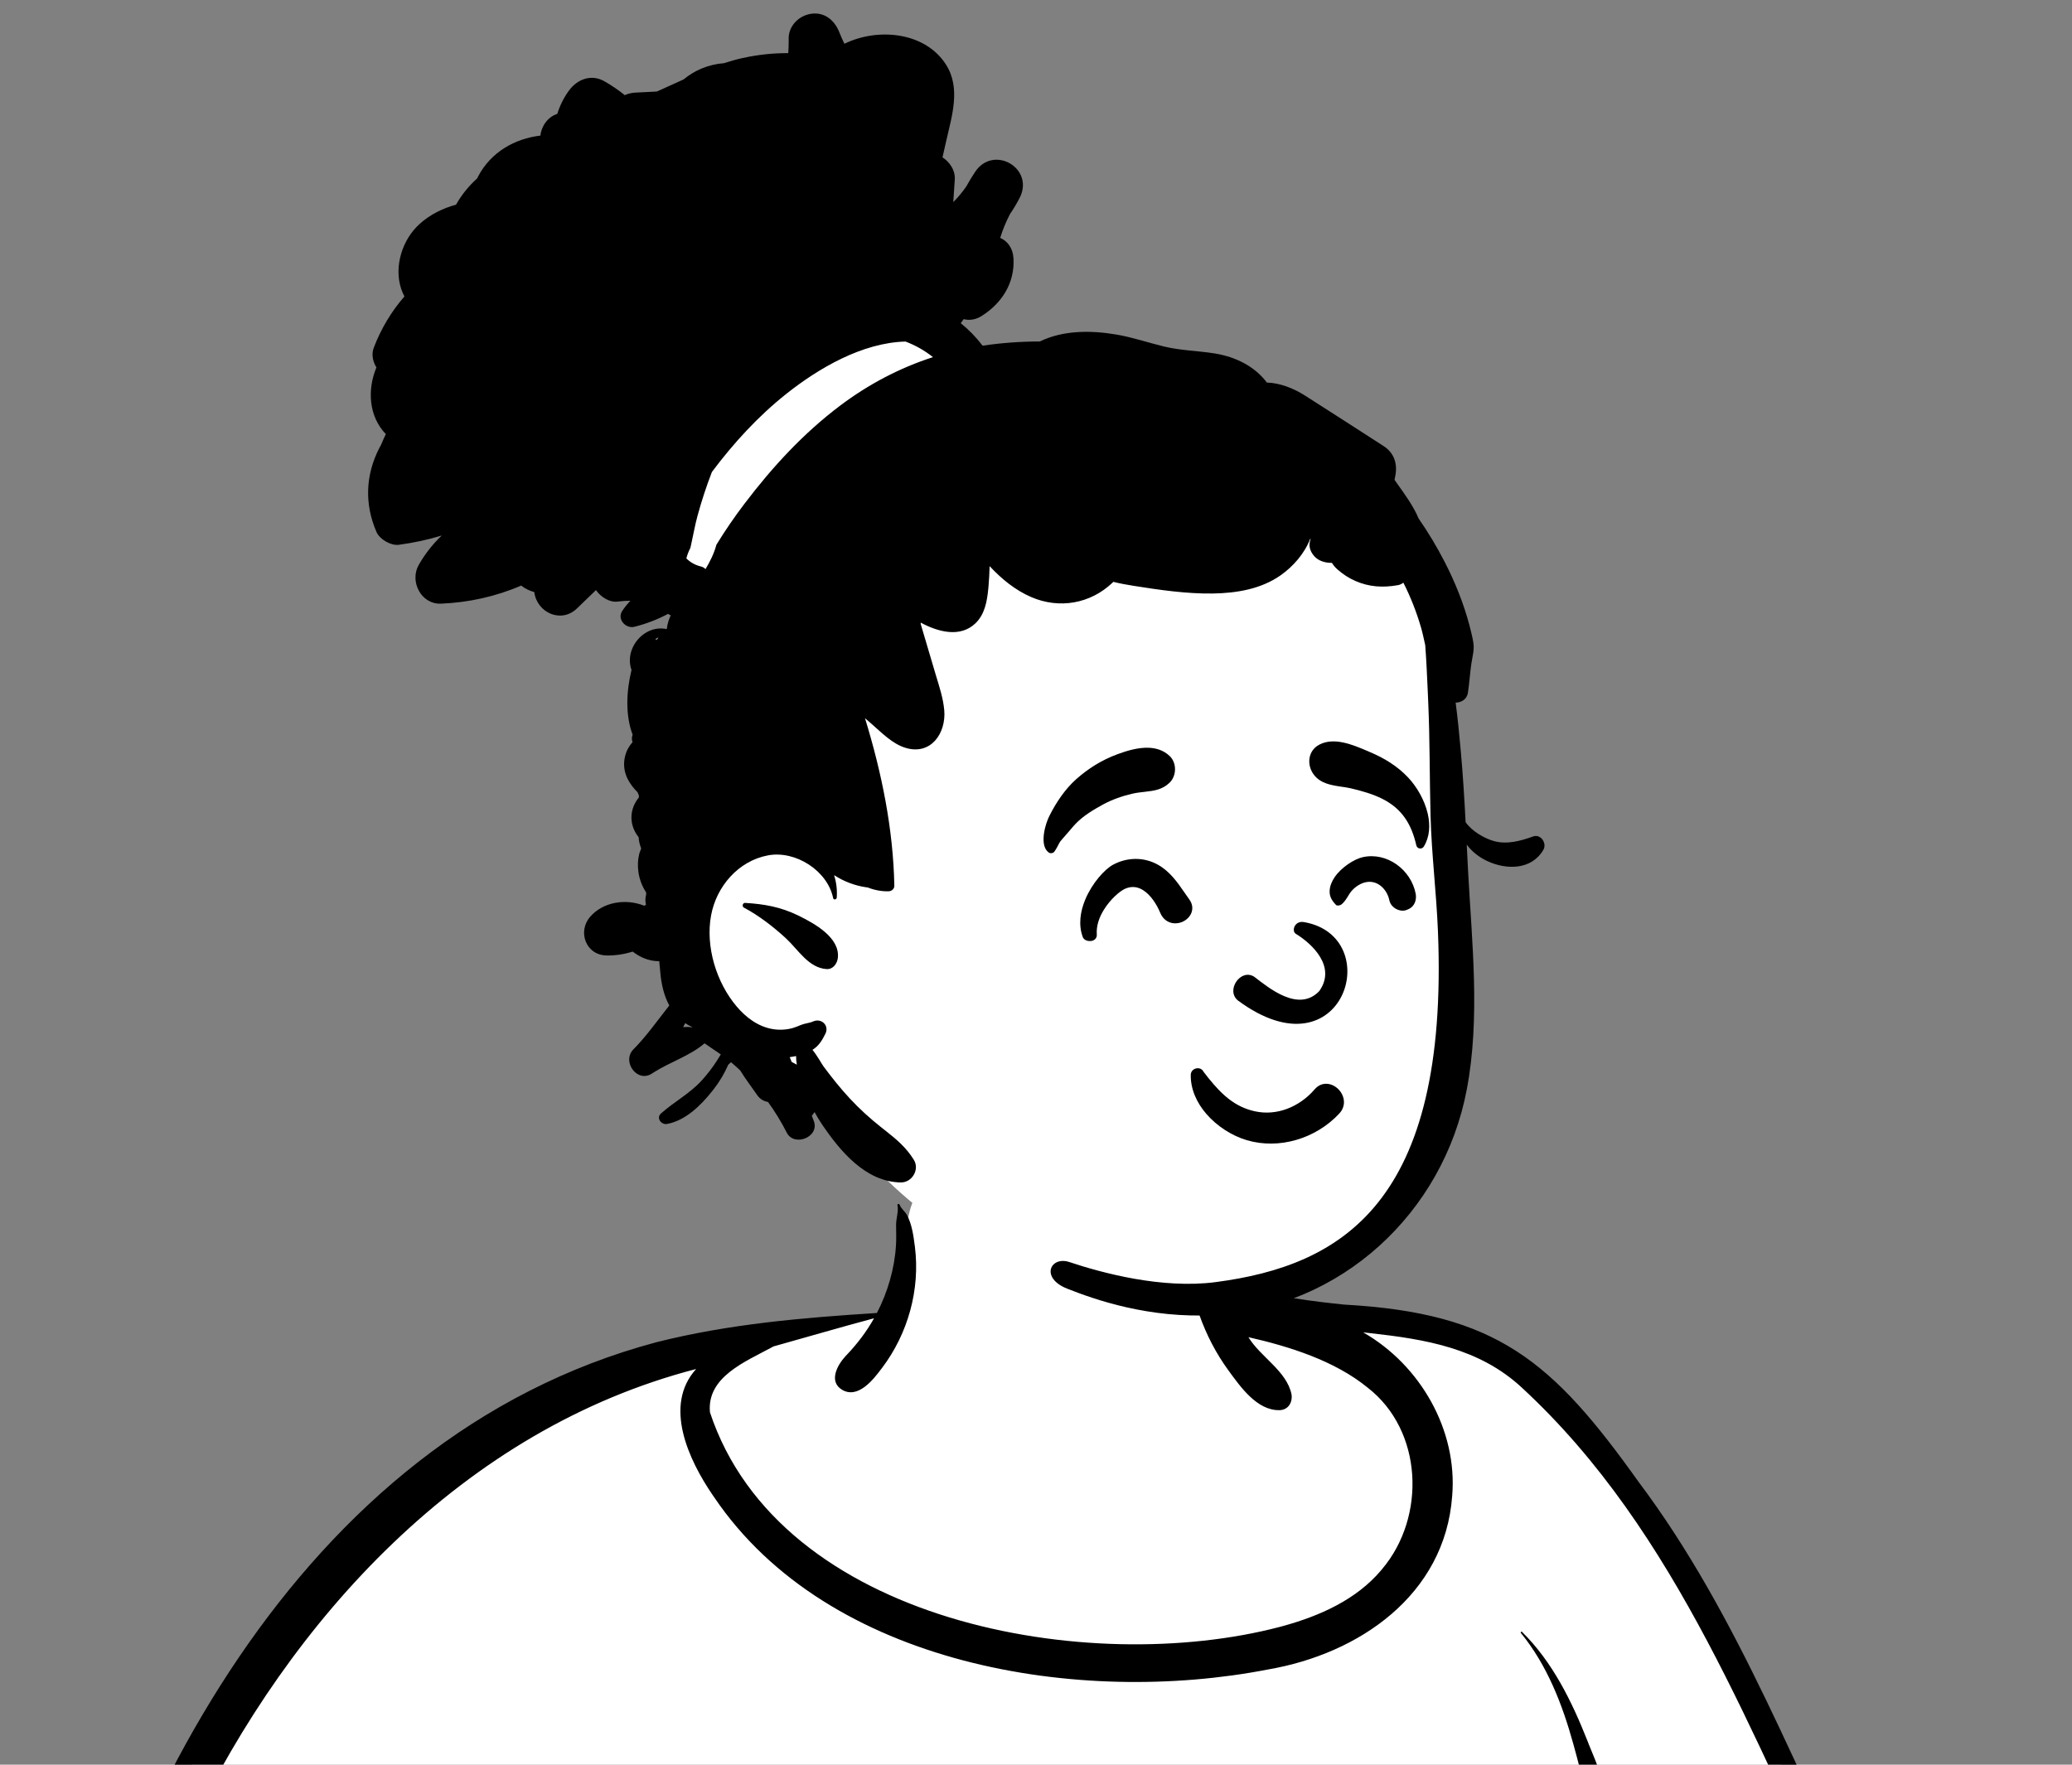 <svg width="108" height="92" viewBox="0 0 108 92" fill="none" xmlns="http://www.w3.org/2000/svg">
<rect x="0" y="0" width="108" height="92" fill="#808080" stroke="none"/>
<path fill-rule="evenodd" clip-rule="evenodd" d="M63.09 185.048C62.965 189.554 62.237 194.044 61.689 198.524C61.25 202.952 60.423 207.422 59.759 211.768C59.732 212.527 58.686 212.897 58.181 212.332C58.194 202.452 60.836 192.314 59.9 182.227C60.654 181.806 61.422 181.341 62.155 180.876C63.143 182.179 63.252 183.683 63.09 185.048ZM24.059 126.798C22.929 130.902 20.534 134.438 19.486 138.547L18.378 138.438C17.834 129.373 19.366 120.468 21.154 111.708L22.267 111.774C22.66 116.822 25.24 121.604 24.059 126.798ZM145.972 93.412C145.911 93.243 145.851 93.07 145.793 92.896L145.145 93.035C146.353 90.747 145.227 89.994 143.86 88.103L143.711 88.447L143.186 87.297C143.081 87.006 142.974 86.758 142.686 86.649C142.405 85.219 141.566 83.91 140.45 83.199L140.236 83.439C139.794 83.052 139.26 82.905 138.752 82.726C139.842 81.08 140.543 78.946 141.278 77.181C141.877 75.328 142.813 73.53 142.989 71.651C142.847 69.845 141.14 71.018 140.308 71.918C137.765 74.148 135.575 77.68 133.934 81.969C131.116 81.236 129.499 82.009 128.716 85.86C127.996 88.475 127.259 91.158 127.162 93.87C126.783 93.74 126.112 93.252 125.749 93.635C119.486 100.487 112.09 105.767 104.938 111.545C99.533 107.569 96.72 99.703 93.747 93.799C88.562 83.664 83.376 68.827 70.037 68.879C68.269 68.695 66.543 68.484 64.874 67.97C64.228 67.795 63.429 67.583 63.209 67.191C62.814 65.927 62.74 64.559 62.044 63.4C60.138 60.3 56.006 60.056 52.769 60.73C47.272 61.748 47.41 61.153 47.014 66.934C46.895 68.307 45.831 68.503 44.695 68.787C43.406 69.194 42.092 69.526 40.768 69.793C40.905 69.754 41.042 69.716 41.18 69.678C19.668 70.018 5.384 94.97 2.55 112.622C-0.741 130.682 3.516 150.78 10.246 165.949C9.957 171.472 11.041 177.021 11.727 182.466C12.158 183.828 13.649 183.961 14.075 182.382L14.6 180.306L15.163 182.373C15.52 183.652 16.093 183.804 16.609 183.813C17.248 183.813 17.599 183.497 17.62 181.834L18.68 181.58C19.088 182.358 19.493 183.045 20.135 183.524C21.425 192.902 22.235 202.653 25.367 211.727C26.616 215.095 28.533 218.152 29.942 221.456C23.301 236.442 22.188 253.05 20.594 269.096C20.722 269.105 21.381 269.163 21.521 269.176L21.158 270.142C20.661 270.352 20.37 270.794 20.219 271.284C19.884 271.257 18.487 271.267 18.564 271.587C18.726 273.472 19.255 274.817 20.256 275.799C20.27 276.101 20.289 276.41 20.312 276.696C18.325 283.629 16.869 291.021 15.984 298.643C14.859 299.725 14.577 303.285 16.255 304.235C20.887 307.423 27.109 308.937 32.967 308.362C39.306 307.763 46.867 305.237 43.833 298.007C43.794 297.783 43.486 297.772 43.244 297.821C42.706 297.3 42.124 296.906 41.493 296.684C40.241 293.557 39.115 290.278 38.132 287.005C37.654 285.501 37.159 283.947 37.199 282.298C37.437 278.249 37.853 276.575 40.667 273.387C42.409 274.224 45.729 268.16 46.49 266.887C48.09 263.121 50.13 259.697 51.839 256.003C52.103 255.379 53.026 255.365 53.386 255.906C53.549 256.134 53.59 256.416 53.498 256.679C52.01 260.973 49.983 265.073 48.028 269.078C48.694 271.404 48.958 275.29 50.623 277.022C51.529 283.049 45.329 285.811 49.324 292.495C47.972 292.588 47.846 293.129 47.87 294.771C47.865 295.95 47.835 297.187 48.057 298.289C48.326 299.643 49.576 300.006 51.452 300.405C52.972 300.741 54.437 301.125 55.945 301.488C57.471 301.995 59.078 301.954 59.706 300.411C67.261 302.971 89.043 302.678 96.247 299.285C98.237 298.489 99.64 298.039 97.813 295.798C96.807 289.4 80.386 293.974 78.067 286.957C77.736 286.046 77.258 285.567 76.327 285.401C76.469 284.677 76.28 283.873 75.474 283.664C75.231 283.592 74.973 283.573 74.723 283.345C74.103 282.068 73.086 281.294 71.902 280.615C72.386 279.919 71.995 279.594 71.777 278.816C71.556 277.326 72.064 275.898 72.038 274.45C72.31 273.994 72.52 273.354 72.956 273.038C73.36 272.753 73.109 272.629 72.951 272.315C73.072 272.209 73.343 271.967 73.466 271.87C73.938 271.352 73.443 270.596 72.838 270.537C72.764 270.287 72.675 269.997 72.618 269.749C74.292 264.721 76.266 258.192 76.921 251.275C77.555 240.212 76.961 230.884 80.332 219.64C85.046 201.837 94.203 185.129 94.327 166.29C94.169 163.167 95.035 159.842 94.25 156.777L95.225 156.27C95.365 156.432 95.619 156.427 95.67 156.207C96.309 155.169 95.592 153.925 95.445 152.788C95.78 152.43 95.613 152.104 95.209 151.908C90.878 136.623 83.633 134.39 85.627 115.284C88.881 122.176 96.089 129.153 104.035 128.127C112.039 129.323 130.71 109.831 134.317 103.53C134.978 103.581 134.986 103.108 135.086 102.661C138.38 103.048 141.463 100.464 141.524 97.302C144.415 99.094 147.503 96.535 145.972 93.412Z" fill="white"/>
<path fill-rule="evenodd" clip-rule="evenodd" d="M122.935 114.148L122.625 114.424C117.551 118.934 112.169 123.435 105.817 125.984C104.957 126.297 104.06 126.381 103.176 126.568C95.788 126.641 90.771 120.924 86.092 115.994C86.484 107.557 86.16 98.846 82.824 90.962L82.745 90.76C81.928 88.698 80.931 86.653 79.335 85.077C79.296 85.039 79.242 85.096 79.276 85.136C80.637 86.803 81.43 88.839 81.999 90.893L82.028 90.997C83.969 97.952 84.307 105.25 84.052 112.433L84.044 112.651C83.869 117.505 83.45 122.384 84.035 127.228C84.461 132.227 86.675 136.748 89.086 141.066C91.188 145.054 92.759 149.316 93.712 153.722C93.405 155.022 92.296 155.976 91.142 156.7C89.058 157.986 86.643 158.69 84.285 159.279C74.633 161.754 64.581 162.903 54.651 161.705C44.058 160.331 33.719 157.487 23.459 154.592C22.404 154.269 21.233 153.976 20.226 153.473C20.158 153.399 20.078 153.336 19.992 153.285C19.817 150.826 19.587 148.388 19.415 145.935C19.647 141.184 20.968 136.563 22.992 132.272C26.692 125.237 25.47 120.958 23.215 113.79C22.697 111.966 22.327 110.058 22.373 108.178C22.609 106.993 22.837 105.808 23.048 104.619C23.136 104.391 23.231 104.166 23.338 103.941C23.358 103.898 23.301 103.865 23.274 103.904C23.227 103.971 23.181 104.04 23.137 104.11C23.293 103.203 23.438 102.294 23.565 101.384C23.582 101.264 23.427 101.217 23.382 101.333C19.328 112.226 16.975 123.901 17.072 135.54C17.129 138.968 17.365 142.394 17.617 145.813L17.594 146.142C17.504 147.436 17.457 148.755 17.911 149.988C18.007 152.103 18.366 154.192 18.255 156.313C17.993 158.25 17.408 159.62 15.952 160.959C14.51 162.422 12.86 163.632 10.98 164.472C3.163 141.648 -1.417 117.94 9.887 95.371C15.133 84.382 24.165 74.51 36.286 71.371C34.558 73.276 35.905 76.127 37.147 77.944L37.223 78.054C43.171 86.854 56.269 88.95 66.092 87.036C70.85 86.221 75.312 83.145 75.692 78.002C75.987 74.556 74.023 71.158 71.054 69.461L71.415 69.501C74.305 69.821 77.112 70.284 79.33 72.348C87.505 79.901 91.298 90.656 96.128 100.394L96.32 100.748C98.388 104.578 100.387 108.714 103.824 111.491L103.181 112.038C103.1 112.108 103.187 112.265 103.289 112.223C103.62 112.09 103.948 111.949 104.276 111.807C104.737 112.176 105.268 111.802 105.323 111.333C113.094 107.619 119.663 101.728 125.76 95.752C127.299 99.311 129.895 103.194 134.05 103.775C130.127 106.989 126.655 110.704 122.935 114.148ZM60.469 182.39C60.973 182.104 61.471 181.806 61.962 181.498C62.774 182.793 62.567 183.932 62.48 185.363C62.294 187.75 62.336 190.179 61.851 192.529C61.011 198.524 60.514 204.79 59.266 210.633C59.238 210.959 59.209 211.286 59.184 211.613C59.15 212.043 58.475 212.045 58.509 211.613C59.33 201.913 61.074 192.157 60.469 182.39ZM65.043 299.235C71.375 300.285 77.838 299.54 84.172 298.866L85.102 298.745C88.099 298.356 91.115 297.947 94.06 297.295C94.308 297.09 94.69 296.999 94.84 296.695L95.021 296.708C95.175 296.622 95.331 296.54 95.49 296.463C95.953 296.381 96.33 296.28 96.808 296.149C97.456 296.369 97.523 296.938 97.084 297.342C97.128 297.547 96.881 297.665 96.72 297.755C96.694 297.807 96.654 297.857 96.594 297.899C96.305 298.081 96.014 298.299 95.683 298.389C94.875 299.227 93.14 299.546 92.184 299.716L92.089 299.733C84.146 301.153 76.019 301.534 67.975 300.893C66.589 300.781 65.203 300.64 63.822 300.468L63.446 300.421C62.254 300.267 60.939 300.207 60.022 299.336C59.566 298.903 58.651 299.176 58.676 299.865L58.678 299.891C58.758 301.023 56.109 300.087 55.584 299.941L55.569 299.937C54.102 299.539 52.645 299.1 51.173 298.722L50.812 298.652C49.535 298.399 49.435 298.27 49.421 296.689L49.373 296.259C49.309 295.686 49.24 295.115 49.148 294.546L49.111 294.333C49.07 294.093 48.663 292.614 49.341 292.81C49.426 292.835 49.51 292.767 49.514 292.684C54.28 295.715 59.438 298.25 65.043 299.235ZM39.872 303.049L40.276 302.807C40.953 302.398 41.634 301.954 42.114 301.332C42.907 301.362 43.233 300.616 43.203 299.951C43.868 302.113 43.043 303.843 41.093 304.937C34.298 308.539 25.605 308.008 18.842 304.584C18.193 304.249 17.558 303.887 16.943 303.495L16.805 303.407C16.574 303.259 16.351 303.101 16.228 302.847C15.932 301.981 15.936 301.127 15.904 300.161C16.416 300.851 17.267 301.329 17.974 301.804C19.322 302.706 20.784 303.42 22.299 303.995C27.909 306.076 34.573 305.949 39.872 303.049ZM19.322 125.534C19.864 120.837 20.793 116.205 21.692 111.568C22.058 116.552 24.649 121.405 23.497 126.447C22.371 130.505 19.957 134.106 18.927 138.2C18.726 133.972 18.849 129.741 19.322 125.534ZM25.999 166.289C25.39 166.4 24.763 166.398 24.146 166.354C21.648 166.052 21.253 167.563 21.261 169.676C21.185 171.041 21.102 172.407 21.03 173.774L20.989 174.594C20.938 175.686 20.8 176.907 20.938 178.049C20.485 179.085 20.24 180.166 20.168 181.3C19.96 181.244 19.737 181.27 19.577 181.379C18.661 179.747 18.441 177.755 18.252 175.917C18.16 175.013 16.831 174.972 16.81 175.917C16.785 177.202 16.765 178.489 16.743 179.774L16.708 181.758L16.708 181.787C16.714 182.07 16.842 182.783 16.494 182.756L16.474 182.753C15.827 182.705 15.797 180.405 15.657 179.831L15.118 175.985C14.996 175.124 13.758 175.404 13.672 176.156L13.67 176.18C13.518 177.938 13.365 179.696 13.235 181.456C13.194 181.76 13.188 182.311 12.856 182.443C12.562 182.18 12.506 181.736 12.444 181.368C11.891 176.292 10.852 171.281 10.212 166.216C10.627 166.157 11.008 165.898 11.129 165.501C14.46 164.821 17.956 162.948 19.629 159.904C19.963 160.198 20.224 160.583 20.548 160.885C21.06 161.364 21.622 161.797 22.16 162.245C23.667 163.519 25.18 164.723 26.656 166.037C26.44 166.107 26.243 166.245 25.999 166.289ZM62.24 62.373C62.257 62.306 62.349 62.325 62.354 62.388C62.446 63.668 62.753 65.018 63.221 66.273C63.389 66.3 63.55 66.394 63.666 66.578C63.824 66.824 64.577 66.995 64.97 67.111L65.026 67.128C66.658 67.631 68.361 67.834 70.053 68.013C78.012 68.453 80.909 70.945 85.399 77.242C90.729 84.335 93.719 92.754 97.737 100.583C98.726 102.487 99.793 104.345 100.966 106.142L101.078 106.313C102.126 107.906 103.286 109.52 104.887 110.596C108.76 107.351 112.903 104.454 116.734 101.159L117.093 100.849C119.968 98.366 122.713 95.734 125.326 92.977C125.635 92.652 126.213 92.567 126.64 92.757C126.807 90.276 127.509 87.842 128.155 85.444C128.834 82.356 130.014 80.268 133.573 81.032C135.005 77.429 136.922 73.913 139.826 71.282L140.013 71.114C140.631 70.553 141.443 69.749 142.311 69.822C143.1 69.886 143.504 70.6 143.536 71.325C143.572 72.185 143.197 73.061 142.928 73.867L142.905 73.936C142.559 74.994 142.185 76.044 141.79 77.086C141.41 78.088 141.003 79.081 140.577 80.064C140.142 80.886 139.822 82.248 139.031 82.745C138.622 82.988 138.202 82.662 138.158 82.245C138.096 81.698 138.411 81.218 138.643 80.742C138.857 80.304 139.066 79.864 139.269 79.421C140.088 77.641 140.822 75.823 141.453 73.969C141.64 73.345 142.407 71.723 142.141 71.162C141.875 71.164 141.326 71.727 141.132 71.894C138.081 74.418 136.099 77.906 133.831 81.089C135.254 81.495 136.799 81.686 137.982 82.64C140.413 84.759 138.46 88.957 135.201 88.175C136.111 90.106 136.893 93.226 135.281 94.971C134.796 95.424 133.855 95.279 133.708 94.557C133.55 93.789 133.739 93.131 133.912 92.387C134.226 90.872 134.416 89.32 134.202 87.778L134.135 87.738C133.582 87.403 133.235 87.026 133.252 86.334C133.18 85.834 133.714 85.159 134.251 85.569C134.425 85.701 134.638 85.711 134.821 85.845C135.132 86.14 135.518 86.372 135.959 86.369L136.002 86.368C136.569 86.363 136.987 86.022 137.16 85.492C137.635 84.038 135.992 83.55 134.923 83.271L134.647 83.186C131.731 82.295 130.673 82.281 129.94 85.705C129.147 88.259 128.447 90.888 127.105 93.223L127.271 93.622C128.621 96.832 130.315 100.528 133.943 101.513C134.072 100.441 135.234 100.402 136.074 100.429C137.159 100.37 138.248 99.82 139.014 99.03C139.684 98.357 140.02 97.418 140.761 96.818C140.426 96.057 141.183 95.217 141.974 95.654C142.507 95.949 142.829 96.368 143.472 96.454C144.042 96.53 144.567 96.331 145 95.967C146.131 95.012 145.593 93.61 145.87 92.361C145.506 92.991 144.9 93.474 144.252 93.807C139.926 96.279 139.969 91.432 142.361 92.229C144.958 91.638 144.914 90.701 143.943 88.499L143.926 88.448C143.768 87.986 143.415 87.169 143.743 86.671C143.761 86.646 143.793 86.638 143.817 86.661C144.114 86.953 144.231 87.442 144.482 87.786L144.78 88.142C145.688 89.235 146.638 90.533 146.049 91.992C146.112 91.978 146.18 92.005 146.202 92.082C146.481 93.095 147.035 94.091 146.92 95.175C146.681 97.552 144.101 98.856 141.966 97.866C141.555 100.921 138.539 103.12 135.516 102.983C135.42 103.403 135.11 103.771 134.63 103.809C130.181 110.927 112.694 129.239 104.118 128.474C103.298 128.846 102.254 128.66 101.386 128.547C94.726 127.68 89.16 122.815 86.055 117.048C84.913 135.937 91.363 135.708 95.679 151.356C96.111 151.627 96.363 152.217 96.027 152.716C96.213 153.663 96.592 154.634 96.446 155.605C96.374 155.882 96.229 156.135 96.097 156.388C95.826 156.906 95.112 156.844 94.778 156.441C95.345 158.49 95.103 160.642 94.957 162.731C94.869 163.958 94.876 165.168 94.874 166.396C94.705 185.091 85.562 201.947 80.861 219.683C79.532 224.654 78.511 229.721 78.109 234.856C77.683 240.319 77.98 245.813 77.467 251.27C76.873 257.59 75.182 263.732 73.189 269.74C73.308 270.226 73.556 270.78 73.403 271.199C70.555 271.679 67.807 272.551 65.041 273.36C64.933 273.391 64.865 273.458 64.831 273.538L64.199 273.747C63.789 273.884 63.964 274.535 64.378 274.397L65.069 274.168C67.433 273.387 69.824 272.641 72.282 272.291L72.357 272.26C72.849 272.063 73.427 271.919 73.686 272.46C73.817 272.734 73.713 273.01 73.525 273.227C73.367 273.41 73.165 273.523 73.026 273.731C72.871 274.004 72.74 274.292 72.586 274.569C72.588 275.941 72.135 277.3 72.311 278.669C72.443 279.237 72.904 279.781 72.611 280.39L72.744 280.474C73.52 280.972 74.261 281.518 74.771 282.287C74.882 282.455 74.966 282.802 75.094 282.921C75.226 283.044 75.474 283.059 75.637 283.117C76.463 283.368 76.982 284.113 76.911 284.978C78.845 285.533 78.179 287.495 80.176 288.86C82.225 290.343 84.999 290.506 87.42 290.891L91.545 291.548L91.785 291.577C94.396 291.899 97.801 292.504 98.326 295.55L98.368 295.599C98.999 296.351 99.606 297.779 98.827 298.596C98.194 299.157 97.329 299.42 96.562 299.747C95.499 300.514 93.967 300.871 92.8 301.088C82.716 302.953 72.327 303.169 62.174 301.722L62.004 301.697C61.295 301.591 60.562 301.448 59.914 301.144C59.008 302.667 57.264 302.476 55.795 302.043C54.642 301.759 53.489 301.478 52.336 301.197L52.228 301.169C50.448 300.712 47.922 300.574 47.491 298.404C47.268 297.287 47.283 296.045 47.294 294.909L47.291 294.537C47.29 293.581 47.365 292.285 48.449 292.083C46.943 289.297 47.272 285.872 48.674 283.111L48.748 282.975C49.78 281.085 50.425 279.507 50.082 277.274C49.395 276.628 49.075 275.7 48.82 274.787C48.286 272.866 47.82 270.925 47.425 268.969L48.037 267.713C49.834 264.027 51.61 260.324 52.952 256.446C53.075 256.09 52.496 255.838 52.336 256.186C50.639 259.864 48.563 263.359 46.983 267.092C45.936 269.044 44.678 270.88 43.268 272.589L43.206 272.676C42.658 273.425 42.2 273.674 41.301 273.983C41.157 274.044 41.011 274.045 40.873 274.006C40.016 275.167 38.974 276.087 38.524 277.473C38.032 279.007 37.844 280.693 37.747 282.296C37.696 284.384 38.567 286.356 39.114 288.339C39.951 291.011 40.883 293.654 41.913 296.258C42.464 296.48 42.964 296.822 43.425 297.244C43.809 297.207 44.213 297.381 44.357 297.849L44.416 298.044C44.924 299.726 45.355 301.668 44.696 303.352C42.874 307.434 37.018 308.451 33.014 308.94C27.082 309.503 20.861 308.087 15.923 304.712C15.226 304.223 14.75 303.668 14.634 302.802L14.622 302.694C14.462 301.247 14.425 299.529 15.431 298.408C16.291 291.066 17.7 283.727 19.729 276.616C19.714 276.415 19.701 276.214 19.691 276.012C18.558 274.834 18.115 273.176 17.988 271.583C17.973 270.914 18.651 270.775 19.177 270.693L19.37 270.691C21.083 270.679 22.851 270.763 24.379 271.402L24.304 271.404C24.227 271.408 24.146 271.418 24.087 271.457C24.853 271.703 25.688 271.812 26.42 272.134C26.962 272.16 27.435 272.417 27.984 272.464L28.072 272.47C28.169 272.478 28.244 272.449 28.297 272.401C29.772 272.663 31.239 273.017 32.711 273.233C33.136 273.296 33.32 272.647 32.891 272.584C30.921 272.294 28.959 271.764 26.975 271.518C26.537 271.348 26.113 271.13 25.673 270.954C25.647 270.896 25.599 270.844 25.521 270.807C25.039 270.581 24.538 270.395 24.025 270.24C22.711 269.833 21.331 269.661 19.963 269.581L20.059 268.603C21.634 252.631 22.783 236.231 29.314 221.356C27.926 218.154 26.039 215.104 24.825 211.809C24.321 210.492 24.015 209.15 23.615 207.806C23.356 207.162 23.141 206.511 23.038 205.821C21.439 198.512 20.534 191.078 19.591 183.665C18.956 183.141 18.536 182.385 18.168 181.689L18.166 181.795C18.145 182.939 17.983 184.258 16.541 184.224C15.376 184.196 14.867 183.328 14.606 182.369C14.099 184.375 11.846 184.485 11.185 182.509C10.891 181.712 10.903 180.802 10.815 179.966C10.345 175.376 9.362 170.79 9.644 166.168C9.347 166.067 9.089 165.84 8.963 165.462C3.338 148.44 -1.667 130.224 1.984 112.264C5.635 94.666 15.522 74.967 34.206 69.977C37.988 69.022 41.831 68.698 45.708 68.451C46.267 67.37 46.629 66.139 46.702 64.915C46.725 64.562 46.708 64.211 46.707 63.858C46.706 63.531 46.845 63.141 46.78 62.836C46.764 62.762 46.865 62.737 46.892 62.806C46.974 63.02 47.142 63.128 47.256 63.309C47.538 63.819 47.613 64.426 47.688 64.997C47.968 67.226 47.33 69.519 45.981 71.308L45.934 71.369C45.516 71.929 44.719 72.941 43.896 72.456C43.178 72.032 43.638 71.17 44.066 70.708L44.098 70.674C44.677 70.072 45.163 69.428 45.558 68.727C43.804 69.194 42.063 69.708 40.314 70.195L40.231 70.241C38.862 70.986 36.827 71.784 37.006 73.632C40.648 84.613 56.761 87.435 66.72 84.813L66.879 84.77C68.784 84.245 70.693 83.401 71.99 81.864L72.043 81.799C74.345 79.076 74.169 74.577 71.286 72.342C69.574 70.941 67.209 70.197 65.073 69.712C65.694 70.742 67.068 71.47 67.318 72.691C67.382 73.109 67.15 73.508 66.688 73.517C65.514 73.54 64.647 72.287 64.031 71.445C62.745 69.683 62.015 67.554 61.859 65.385C61.781 64.33 61.976 63.379 62.24 62.373ZM139.939 82.184C139.877 82.142 139.912 82.015 139.996 82.05C143.188 83.371 144.491 88.105 142.088 90.712C141.29 91.553 140.095 92.039 139.006 91.598C137.668 91.372 136.886 90.022 136.715 88.778C136.703 88.72 136.768 88.694 136.805 88.73L136.812 88.738C137.317 89.361 138.114 89.777 138.841 90.096C139.044 89.986 139.267 89.898 139.491 89.847C139.809 89.775 140.135 90.024 140.105 90.349C141.608 90.074 142.21 88.287 142.255 86.932L142.256 86.891C142.318 85.015 141.468 83.281 139.939 82.184Z" fill="black"/>
<path fill-rule="evenodd" clip-rule="evenodd" d="M75.146 38.955C74.879 35.504 75.293 31.887 73.96 28.606C71.635 23.164 65.116 21.349 60.062 19.277C58.037 18.68 51.225 18.596 48.854 17.806C43.489 16.018 42.207 13.887 37.943 17.292C37.224 17.874 36.773 18.506 36.445 19.37L36.459 19.373C36.365 19.734 36.465 20.093 36.677 20.367C34.828 22.253 34.055 25.08 35.003 27.59C38.098 34.122 37.953 37.654 36.955 44.676C35.653 51.231 38.629 53.627 43.558 57.194C43.357 57.582 43.315 58.098 43.577 58.44C49.276 66.433 60.021 70.249 69.229 66.192C72.966 64.532 74.634 60.56 75.586 56.976C76.695 52.963 77.036 48.734 76.133 44.647C75.769 42.756 75.295 40.88 75.146 38.955Z" fill="white"/>
<path fill-rule="evenodd" clip-rule="evenodd" d="M42.273 0.719C42.965 0.615 43.487 1.044 43.735 1.647L43.748 1.68C43.829 1.885 43.917 2.085 44.013 2.282C45.744 1.434 48.214 1.652 49.309 3.368C50.091 4.594 49.614 6.049 49.32 7.349L49.126 8.205C49.5 8.443 49.782 8.868 49.769 9.308L49.767 9.342L49.689 10.537C49.938 10.284 50.167 10.009 50.37 9.716C50.511 9.459 50.663 9.207 50.826 8.962C51.785 7.522 53.939 8.773 53.148 10.316C52.996 10.613 52.825 10.895 52.641 11.166C52.434 11.567 52.264 11.979 52.134 12.402C52.509 12.565 52.797 12.927 52.827 13.472C52.898 14.746 52.227 15.809 51.161 16.477C50.847 16.674 50.523 16.712 50.23 16.639C50.178 16.709 50.126 16.778 50.077 16.849C50.502 17.193 50.886 17.586 51.215 18.022C52.207 17.874 53.205 17.804 54.202 17.802C55.422 17.206 56.882 17.218 58.192 17.442C59.036 17.585 59.846 17.865 60.676 18.066C61.551 18.277 62.44 18.285 63.325 18.428C64.441 18.609 65.419 19.123 66.034 19.944C66.71 19.964 67.421 20.24 68.01 20.615C69.383 21.488 70.748 22.374 72.116 23.253C72.641 23.59 72.838 24.129 72.742 24.73L72.735 24.768L72.689 25.017L72.797 25.171C73.216 25.761 73.672 26.38 73.943 27.031C74.445 27.753 74.898 28.51 75.299 29.29C75.84 30.338 76.287 31.45 76.59 32.59C76.665 32.879 76.74 33.169 76.79 33.464C76.861 33.879 76.752 34.201 76.692 34.599C76.618 35.105 76.591 35.617 76.512 36.123C76.459 36.458 76.173 36.623 75.874 36.632C75.987 37.487 76.068 38.346 76.145 39.2C76.254 40.419 76.329 41.641 76.393 42.863C76.723 43.343 77.4 43.723 77.887 43.854C78.564 44.034 79.272 43.838 79.911 43.608C80.313 43.463 80.642 43.967 80.446 44.304C79.831 45.361 78.515 45.357 77.518 44.889C77.097 44.691 76.727 44.405 76.452 44.032C76.469 44.387 76.487 44.742 76.505 45.097L76.522 45.42C76.725 49.184 77.162 53.078 76.453 56.805C75.226 63.26 69.873 68.176 63.334 68.558C59.902 68.758 57.045 67.746 55.624 67.182C54.202 66.618 54.755 65.467 55.741 65.796C57.441 66.363 60.562 67.207 63.356 66.842C69.941 65.983 75.525 62.699 74.951 48.553C74.87 46.547 74.619 44.54 74.565 42.534C74.513 40.572 74.532 38.61 74.446 36.65L74.417 35.982C74.383 35.2 74.347 34.415 74.288 33.633C74.217 33.33 74.159 33.022 74.072 32.725C73.837 31.916 73.53 31.129 73.149 30.378C73.064 30.442 72.97 30.488 72.868 30.506C72.09 30.645 71.361 30.605 70.634 30.282C70.294 30.133 69.995 29.934 69.716 29.688C69.583 29.573 69.494 29.46 69.425 29.344C69.072 29.349 68.72 29.244 68.5 28.991C68.249 28.703 68.207 28.406 68.305 28.131L68.315 28.103L68.291 28.094C67.994 28.861 67.402 29.536 66.753 29.991C65.727 30.714 64.444 30.923 63.214 30.942C61.855 30.962 60.422 30.754 59.081 30.54C58.726 30.484 58.374 30.42 58.029 30.334C58.016 30.347 58.002 30.363 57.988 30.377C56.837 31.475 55.218 31.758 53.758 31.131C52.915 30.768 52.207 30.184 51.582 29.515C51.573 29.866 51.555 30.216 51.525 30.563L51.512 30.701C51.45 31.347 51.33 32.032 50.841 32.498C50.05 33.254 48.903 32.95 47.99 32.459C47.991 32.482 47.991 32.507 47.991 32.532C48.238 33.367 48.485 34.203 48.733 35.039L48.786 35.218C48.966 35.812 49.163 36.406 49.218 37.028C49.321 38.215 48.529 39.388 47.206 38.99C46.512 38.781 45.957 38.199 45.423 37.733L45.087 37.443C45.957 40.279 46.559 43.217 46.616 46.177C46.619 46.338 46.481 46.459 46.328 46.465C45.97 46.479 45.585 46.408 45.225 46.266C45.205 46.265 45.185 46.264 45.164 46.26C44.549 46.172 43.979 45.95 43.476 45.624C43.592 45.991 43.644 46.385 43.614 46.797C43.605 46.897 43.449 46.932 43.427 46.822C43.137 45.397 41.466 44.321 40.026 44.594C38.481 44.886 37.343 46.213 37.064 47.723C36.764 49.345 37.337 51.221 38.398 52.472C38.886 53.05 39.528 53.531 40.291 53.652C40.64 53.708 41.002 53.688 41.34 53.59C41.484 53.547 41.619 53.487 41.757 53.431C41.957 53.35 42.191 53.338 42.38 53.253C42.808 53.061 43.239 53.455 43.022 53.894C42.833 54.276 42.663 54.535 42.349 54.732C42.603 55.042 42.834 55.473 42.92 55.589C43.356 56.177 43.799 56.733 44.297 57.27C44.802 57.816 45.355 58.314 45.939 58.776L46.184 58.969C46.746 59.414 47.236 59.827 47.632 60.465C47.945 60.969 47.54 61.653 46.954 61.645C45.121 61.619 43.788 60.011 42.839 58.607C42.704 58.406 42.576 58.194 42.458 57.976C42.416 58.045 42.368 58.109 42.315 58.167L42.42 58.448C42.731 59.274 41.393 59.814 41.005 59.043C40.723 58.484 40.395 57.952 40.031 57.449C39.816 57.418 39.606 57.288 39.489 57.12C39.193 56.692 38.861 56.26 38.581 55.804C38.426 55.657 38.266 55.516 38.103 55.377C38.056 55.419 38.007 55.461 37.961 55.505C37.757 55.971 37.504 56.396 37.19 56.797L37.123 56.882C36.522 57.638 35.738 58.412 34.769 58.597C34.474 58.653 34.189 58.286 34.451 58.052C35.129 57.443 35.931 57.029 36.556 56.35C36.864 56.015 37.148 55.647 37.391 55.261L37.446 55.171C37.487 55.105 37.528 55.039 37.571 54.971C37.289 54.779 37.007 54.586 36.724 54.393C35.947 55.056 34.935 55.359 34.075 55.908L33.989 55.963C33.212 56.482 32.393 55.335 33.017 54.706C33.703 54.014 34.277 53.189 34.886 52.42C34.599 51.894 34.464 51.272 34.413 50.644C34.393 50.466 34.377 50.288 34.362 50.109C33.926 50.117 33.487 49.967 33.116 49.71L32.975 49.61C32.524 49.754 32.05 49.823 31.597 49.811C30.531 49.78 30.094 48.564 30.761 47.795C31.442 47.009 32.633 46.838 33.577 47.219C33.607 47.203 33.639 47.187 33.669 47.17C33.624 46.963 33.634 46.776 33.685 46.611L33.67 46.511C33.463 46.193 33.326 45.83 33.275 45.447C33.234 45.143 33.242 44.842 33.313 44.542C33.336 44.443 33.385 44.339 33.422 44.235C33.345 44.042 33.3 43.842 33.286 43.641C33.265 43.615 33.243 43.59 33.223 43.561C32.755 42.905 32.849 42.115 33.295 41.584C33.297 41.55 33.3 41.516 33.305 41.482C33.279 41.424 33.255 41.365 33.233 41.305C32.797 40.867 32.478 40.339 32.537 39.685C32.572 39.301 32.731 38.955 32.97 38.696C32.928 38.57 32.924 38.425 32.975 38.304C32.593 37.288 32.641 36.065 32.917 34.929C32.856 34.757 32.824 34.569 32.831 34.37C32.863 33.528 33.593 32.753 34.46 32.763C34.564 32.764 34.662 32.778 34.755 32.797L34.757 32.777C34.79 32.524 34.86 32.29 34.961 32.081C34.912 32.062 34.865 32.037 34.825 32.002C34.269 32.298 33.682 32.523 33.066 32.677C32.614 32.791 32.15 32.277 32.431 31.853C32.562 31.656 32.706 31.479 32.861 31.318C32.641 31.319 32.417 31.334 32.19 31.363C31.783 31.416 31.328 31.139 31.064 30.764C30.736 31.083 30.406 31.4 30.076 31.718C29.242 32.525 27.981 31.931 27.849 30.867C27.601 30.801 27.369 30.689 27.166 30.528C25.849 31.098 24.433 31.412 22.986 31.471C21.946 31.514 21.339 30.306 21.825 29.453C22.151 28.88 22.556 28.366 23.023 27.919C22.299 28.14 21.55 28.3 20.787 28.402C20.374 28.457 19.79 28.116 19.625 27.737C18.993 26.283 19.047 24.766 19.774 23.351C19.802 23.294 19.834 23.241 19.864 23.187C19.94 22.999 20.022 22.814 20.111 22.632C19.215 21.7 19.138 20.315 19.62 19.156C19.427 18.842 19.353 18.465 19.484 18.124C19.859 17.142 20.399 16.235 21.08 15.456C21.015 15.33 20.958 15.196 20.909 15.053C20.526 13.891 20.97 12.489 21.867 11.68C22.43 11.17 23.078 10.864 23.77 10.669C24.061 10.155 24.436 9.691 24.872 9.301C24.889 9.264 24.906 9.227 24.925 9.19C25.604 7.912 26.842 7.228 28.168 7.069C28.219 6.57 28.557 6.093 29.047 5.938C29.182 5.506 29.384 5.092 29.66 4.717C30.095 4.127 30.819 3.849 31.501 4.236C31.874 4.448 32.231 4.692 32.567 4.961C32.717 4.891 32.888 4.845 33.081 4.83L33.129 4.828L34.238 4.771C34.703 4.566 35.166 4.35 35.631 4.141C35.91 3.91 36.221 3.718 36.561 3.576C36.946 3.415 37.339 3.324 37.734 3.294C38.055 3.19 38.378 3.098 38.706 3.026C39.477 2.857 40.285 2.763 41.086 2.771C41.102 2.564 41.11 2.355 41.109 2.143L41.108 2.037C41.09 1.358 41.633 0.816 42.273 0.719ZM41.495 55.056C41.385 55.079 41.274 55.098 41.163 55.112C41.196 55.195 41.23 55.278 41.263 55.361C41.352 55.411 41.444 55.459 41.535 55.505C41.508 55.352 41.492 55.198 41.495 55.056ZM35.717 53.342L35.642 53.479C35.63 53.502 35.618 53.524 35.606 53.545C35.765 53.533 35.924 53.536 36.082 53.554L36.081 53.538C36.061 53.531 36.041 53.525 36.021 53.515C35.913 53.463 35.812 53.405 35.717 53.342ZM38.84 47.072C39.835 47.13 40.678 47.282 41.583 47.717L41.661 47.755C42.461 48.151 43.784 48.883 43.672 49.932C43.641 50.231 43.424 50.545 43.082 50.522C42.144 50.458 41.609 49.514 40.974 48.926C40.335 48.334 39.548 47.724 38.774 47.317C38.664 47.259 38.707 47.078 38.826 47.072H38.84ZM34.327 33.243C34.089 33.251 34.169 33.483 34.291 33.289C34.301 33.274 34.313 33.258 34.327 33.243ZM47.199 17.806C44.941 17.865 42.668 19.196 40.976 20.541C39.504 21.712 38.233 23.104 37.108 24.604C36.818 25.351 36.57 26.114 36.359 26.882C36.221 27.389 36.135 27.902 36.019 28.414L35.983 28.571C35.892 28.741 35.824 28.924 35.775 29.112C35.98 29.317 36.246 29.465 36.539 29.534C36.633 29.557 36.712 29.605 36.773 29.67C37.009 29.277 37.215 28.863 37.335 28.423L37.34 28.403C37.793 27.662 38.285 26.944 38.813 26.251C40.268 24.337 41.871 22.593 43.798 21.141C45.259 20.041 46.892 19.179 48.629 18.619C48.204 18.277 47.721 18.006 47.199 17.806Z" fill="black"/>
<path fill-rule="evenodd" clip-rule="evenodd" d="M67.558 59.43C66.729 59.67 65.84 59.691 64.995 59.444C64.23 59.22 63.443 58.726 62.879 58.072C62.378 57.492 62.054 56.786 62.066 56.033C62.068 55.948 62.099 55.876 62.146 55.82C62.197 55.76 62.268 55.719 62.344 55.701C62.423 55.683 62.506 55.689 62.577 55.721C62.641 55.75 62.695 55.8 62.73 55.871C62.817 55.985 62.903 56.097 62.99 56.206C63.686 57.065 64.361 57.706 65.408 57.936C65.977 58.061 66.545 58.006 67.066 57.815C67.623 57.611 68.127 57.253 68.522 56.794C68.701 56.586 68.911 56.502 69.117 56.501C69.351 56.499 69.582 56.607 69.756 56.78C69.927 56.95 70.041 57.181 70.051 57.423C70.06 57.635 69.991 57.857 69.806 58.055C69.198 58.707 68.411 59.184 67.558 59.43ZM67.533 48.677C68.382 49.192 69.676 50.394 68.763 51.671C67.687 52.798 66.138 51.506 65.375 50.922C64.668 50.47 63.872 51.633 64.529 52.162C70.043 56.237 72.281 48.812 67.962 48.071C67.487 47.99 67.31 48.518 67.533 48.677ZM59.587 46.41C59.314 46.236 58.993 46.176 58.637 46.337C58.359 46.464 57.871 46.885 57.532 47.438C57.299 47.816 57.135 48.26 57.169 48.723C57.177 48.83 57.137 48.909 57.075 48.968C57.025 49.014 56.953 49.048 56.869 49.058C56.798 49.067 56.718 49.059 56.653 49.039C56.53 49.001 56.464 48.921 56.44 48.856C56.202 48.225 56.304 47.522 56.571 46.888C56.931 46.032 57.583 45.315 58.011 45.084C58.743 44.688 59.606 44.67 60.34 45.073C60.963 45.417 61.354 45.97 61.742 46.535C61.824 46.655 61.906 46.774 61.991 46.891C62.16 47.126 62.177 47.359 62.111 47.558C62.038 47.779 61.853 47.965 61.621 48.063C61.407 48.153 61.158 48.166 60.938 48.073C60.752 47.995 60.581 47.842 60.473 47.583C60.291 47.147 59.988 46.666 59.587 46.41ZM73.452 47.38C73.265 47.477 73.118 47.507 72.911 47.445C72.796 47.411 72.683 47.345 72.594 47.256C72.507 47.168 72.443 47.059 72.418 46.938C72.358 46.639 72.194 46.36 71.96 46.177C71.761 46.021 71.509 45.939 71.23 45.985C70.928 46.035 70.641 46.228 70.443 46.456C70.377 46.532 70.325 46.619 70.273 46.705C70.175 46.865 70.081 47.014 69.946 47.132C69.895 47.177 69.818 47.208 69.744 47.208C69.714 47.208 69.683 47.203 69.654 47.194C69.354 46.894 69.296 46.666 69.306 46.439C69.316 46.203 69.41 45.962 69.561 45.738C69.916 45.213 70.591 44.782 71.046 44.684C71.669 44.55 72.288 44.711 72.784 45.058C73.295 45.416 73.673 45.97 73.791 46.596C73.819 46.747 73.807 46.909 73.75 47.05C73.694 47.188 73.595 47.306 73.452 47.38ZM60.962 40.806C60.587 41.17 60.145 41.227 59.697 41.277C59.448 41.305 59.249 41.327 59.054 41.371C58.517 41.493 57.986 41.675 57.501 41.938C56.995 42.212 56.443 42.543 56.046 42.967C55.952 43.068 55.862 43.174 55.773 43.28C55.692 43.376 55.614 43.47 55.531 43.559C55.436 43.662 55.346 43.77 55.257 43.878C55.202 43.969 55.19 43.992 55.179 44.015C55.162 44.05 55.143 44.089 55.121 44.131C55.09 44.189 55.054 44.252 55.017 44.309C54.955 44.414 54.921 44.442 54.892 44.455C54.845 44.476 54.799 44.487 54.755 44.481C54.714 44.476 54.675 44.456 54.636 44.423C54.444 44.261 54.388 43.996 54.394 43.714C54.402 43.286 54.56 42.812 54.706 42.52C55.045 41.844 55.516 41.14 56.081 40.635C56.726 40.059 57.432 39.622 58.243 39.321C58.747 39.134 59.33 38.962 59.879 38.984C60.274 39 60.651 39.117 60.963 39.41C61.154 39.589 61.246 39.845 61.246 40.1C61.246 40.361 61.151 40.623 60.962 40.806ZM74.213 44.136C74.189 44.175 74.156 44.202 74.119 44.218C74.081 44.236 74.038 44.24 73.997 44.233C73.956 44.227 73.917 44.208 73.886 44.18C73.856 44.153 73.834 44.117 73.824 44.073C73.576 42.984 73.093 42.174 72.064 41.652C71.558 41.395 70.976 41.232 70.425 41.102C70.265 41.064 70.096 41.039 69.925 41.015C69.391 40.937 68.853 40.848 68.505 40.417C68.296 40.158 68.207 39.826 68.257 39.522C68.304 39.236 68.471 38.974 68.775 38.817C69.533 38.426 70.474 38.81 71.239 39.136C71.296 39.161 71.351 39.185 71.405 39.208C72.153 39.523 72.835 39.938 73.396 40.533C73.841 41.005 74.253 41.702 74.419 42.42C74.557 43.017 74.525 43.626 74.213 44.136Z" fill="black"/>
</svg>
